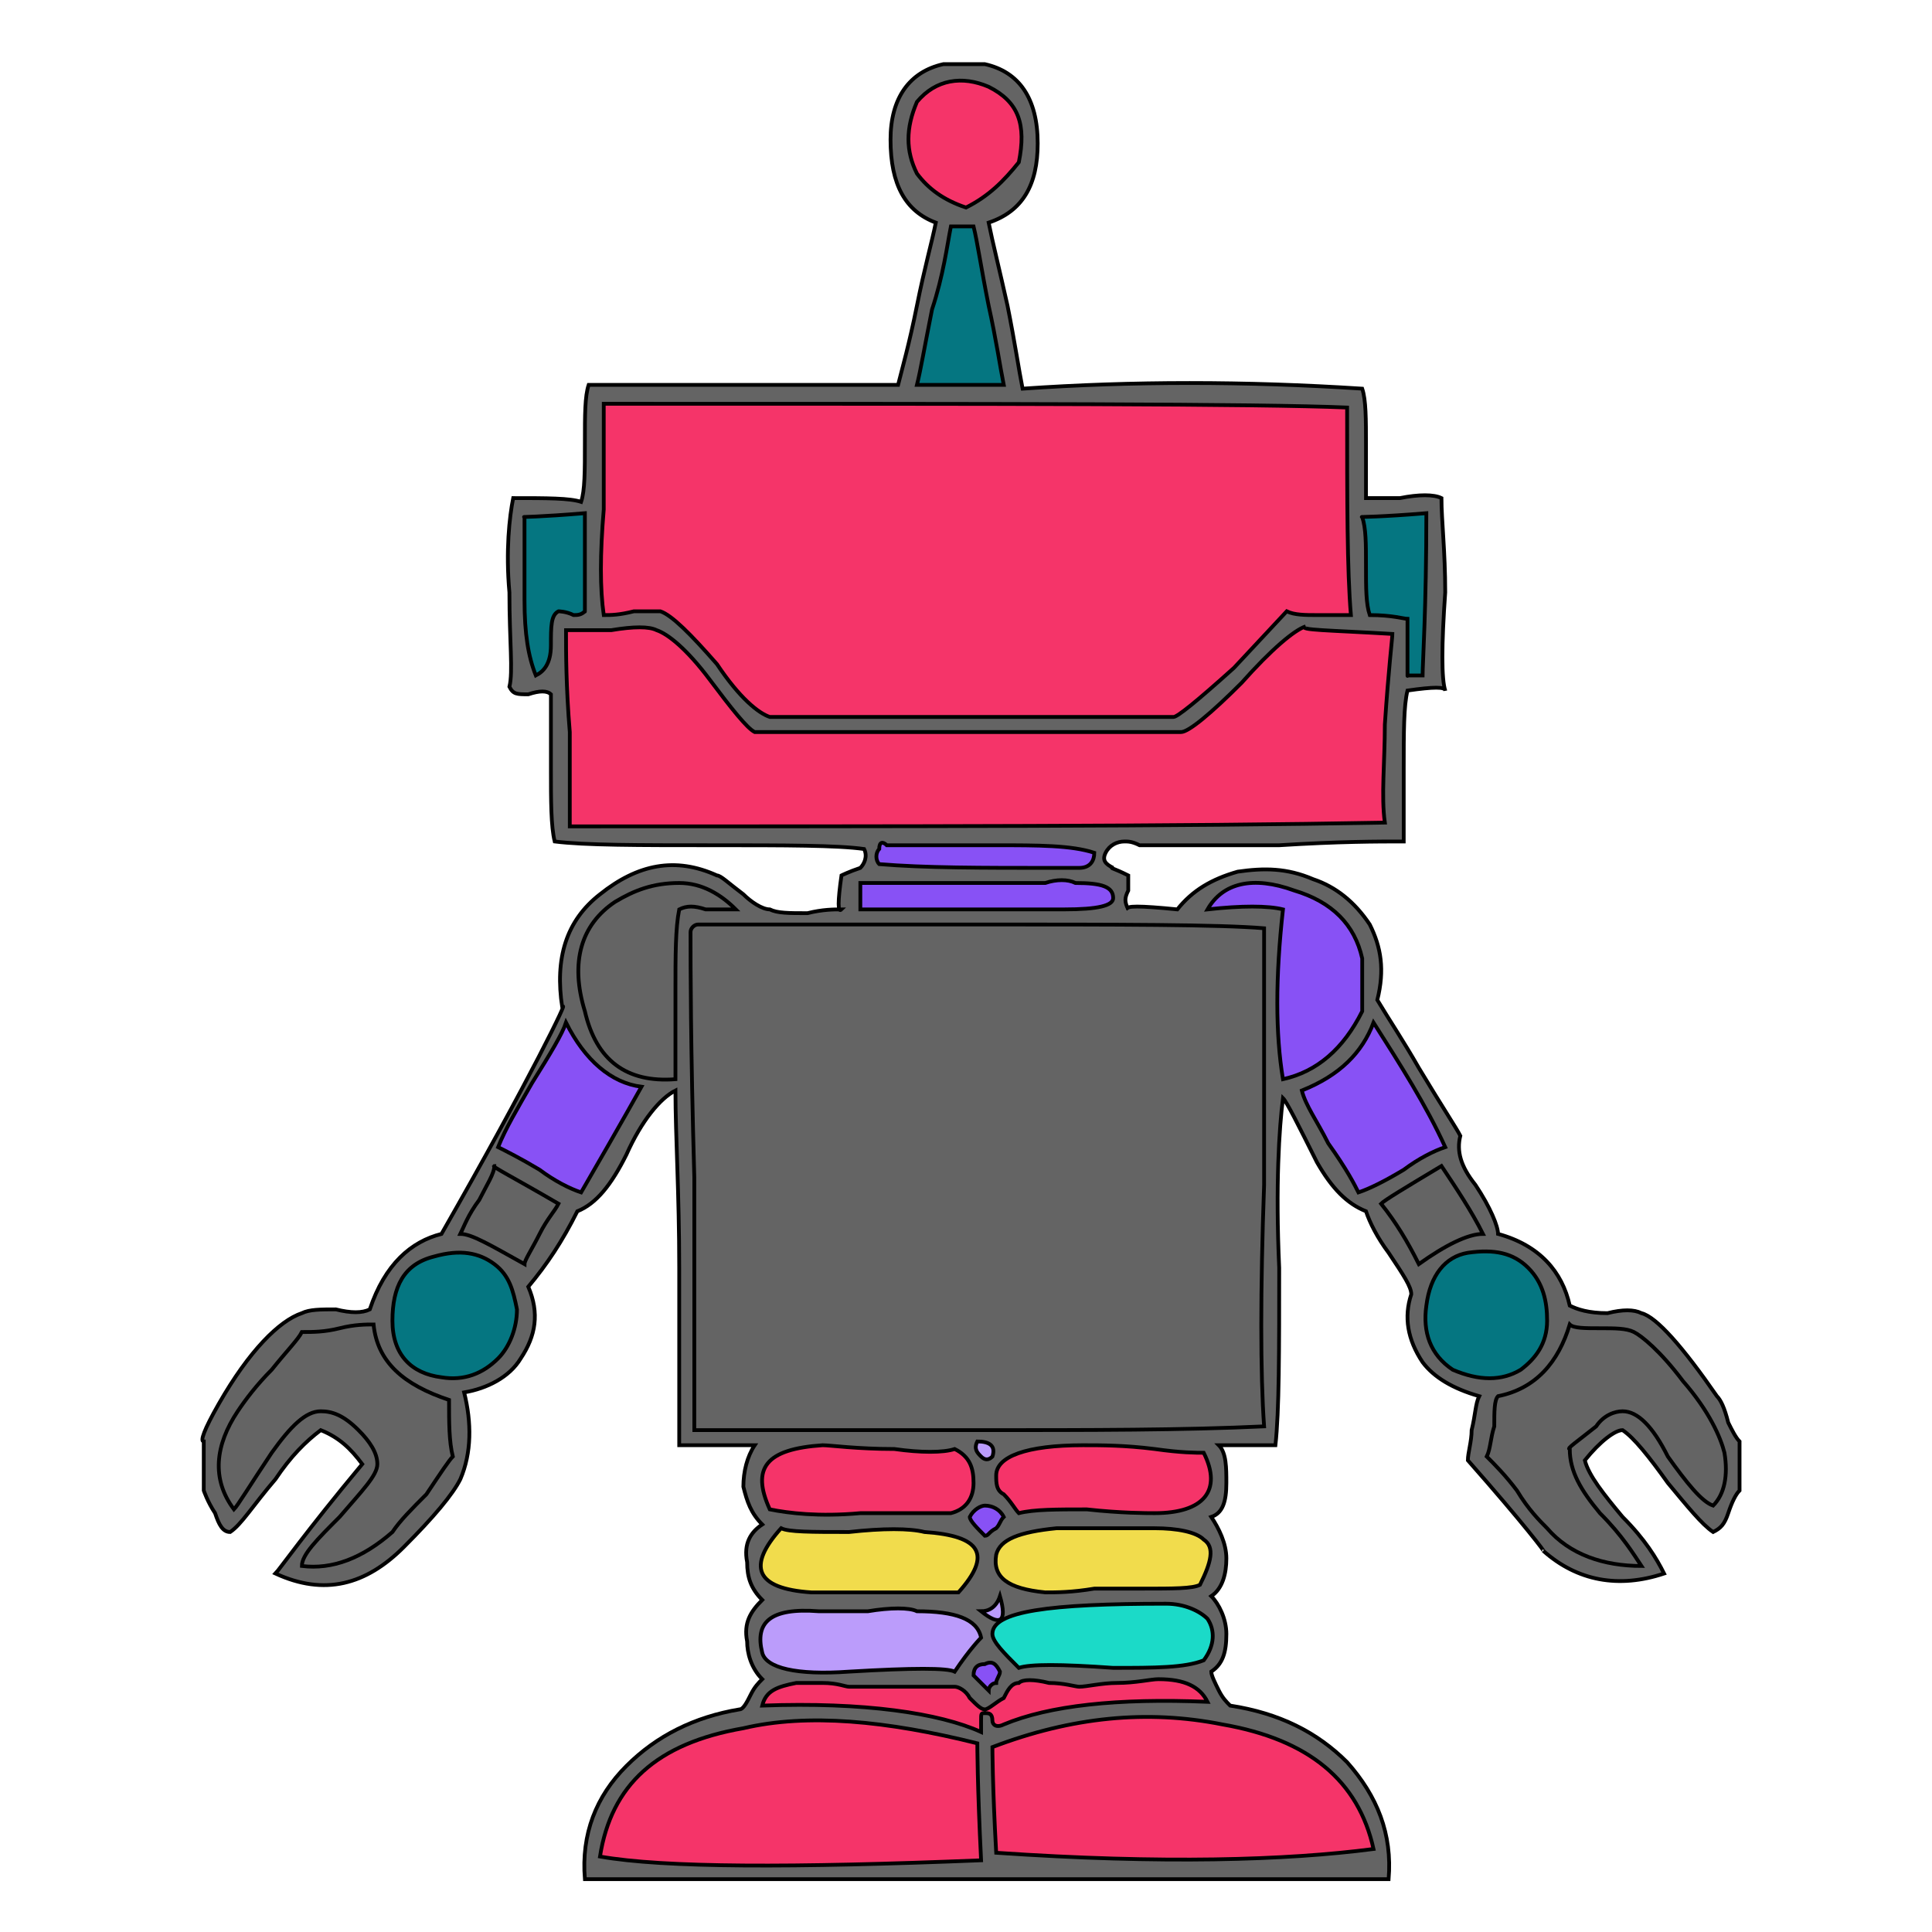 <svg id="th_rob_robot-43" width="100%" height="100%" xmlns="http://www.w3.org/2000/svg" version="1.1" xmlns:xlink="http://www.w3.org/1999/xlink" xmlns:svgjs="http://svgjs.com/svgjs" preserveAspectRatio="xMidYMin slice" data-uid="rob_robot-43" data-keyword="rob_robot-43" viewBox="0 0 512 512" data-colors="[&quot;#646464&quot;,&quot;#8851F5&quot;,&quot;#1BDAC8&quot;,&quot;#F53469&quot;,&quot;#1BDAC8&quot;,&quot;#8851F5&quot;,&quot;#F1DC4C&quot;,&quot;#F1DC4C&quot;,&quot;#F53469&quot;,&quot;#BB9CFB&quot;,&quot;#F53469&quot;,&quot;#BB9CFB&quot;,&quot;#646464&quot;,&quot;#F1DC4C&quot;,&quot;#BB9CFB&quot;,&quot;#8851F5&quot;,&quot;#8851F5&quot;,&quot;#057681&quot;,&quot;#F1DC4C&quot;,&quot;#646464&quot;,&quot;#F53469&quot;,&quot;#F53469&quot;,&quot;#1BDAC8&quot;,&quot;#646464&quot;,&quot;#F53469&quot;,&quot;#F53469&quot;,&quot;#BB9CFB&quot;,&quot;#8851F5&quot;,&quot;#8851F5&quot;,&quot;#BB9CFB&quot;,&quot;#BB9CFB&quot;,&quot;#8851F5&quot;,&quot;#F1DC4C&quot;,&quot;#646464&quot;,&quot;#1BDAC8&quot;,&quot;#057681&quot;,&quot;#BB9CFB&quot;,&quot;#F1DC4C&quot;,&quot;#BB9CFB&quot;,&quot;#8851F5&quot;,&quot;#F53469&quot;,&quot;#F1DC4C&quot;,&quot;#F53469&quot;,&quot;#057681&quot;,&quot;#F53469&quot;,&quot;#646464&quot;,&quot;#F1DC4C&quot;]"><path id="th_rob_robot-43_45" d="M435 348C433 347 430 347 426 348C421 348 418 347 416 346C414 337 408 330 397 327C397 325 395 320 391 314C387 309 386 305 387 301C386 299 382 293 376 283C372 276 368 270 365 265C367 257 366 251 363 245C359 239 354 235 348 233C341 230 335 230 328 231C321 233 316 236 312 241C302 240 298 240 299 241C298 239 298 238 299 236C299 234 299 233 299 232C295 230 294 230 295 230C293 229 292 228 293 226C294 224 296 223 298 223C299 223 300 223 302 224C303 224 304 224 305 224C312 224 323 224 339 224C355 223 365 223 372 223C372 221 372 214 372 204C372 194 372 187 373 183C380 182 383 182 383 183C382 180 382 171 383 157C383 146 382 138 382 132C380 131 376 131 371 132C366 132 363 132 362 132C362 130 362 125 362 118C362 111 362 106 361 103C330 101 300 101 271 103C270 98 269 91 267 81C265 72 263 64 262 59C271 56 275 49 275 38C275 26 270 19 261 17L250 17C241 19 236 26 236 37C236 49 240 56 248 59C247 64 245 71 243 81C241 91 239 98 238 102L156 102C155 105 155 110 155 117C155 125 155 130 154 133C151 132 145 132 136 132C135 137 134 146 135 157C135 170 136 178 135 182C136 184 137 184 140 184C143 183 145 183 146 184C146 186 146 193 146 204C146 212 146 219 147 223C155 224 169 224 189 224C208 224 222 224 229 225C230 227 229 229 228 230C225 231 223 232 223 232C222 239 222 242 223 241C221 241 218 241 214 242C209 242 206 242 204 241C202 241 199 239 197 237C193 234 191 232 190 232C179 227 169 229 159 237C150 244 147 254 149 267C151 264 141 285 117 327C109 329 102 335 98 347C96 348 93 348 89 347C85 347 82 347 80 348C74 350 66 358 58 372C54 379 53 382 54 382L54 395C54 395 55 398 57 401C58 404 59 406 61 406C64 404 67 399 73 392C77 386 81 382 85 379C90 381 93 384 96 388C81 406 74 416 73 417C86 423 97 420 107 410C115 402 120 396 122 392C125 385 125 377 123 369C129 368 135 365 138 360C142 354 143 348 140 341C145 335 149 329 153 321C158 319 162 314 166 306C170 297 175 291 179 289C179 301 180 316 180 336C180 362 180 377 180 383L200 383C198 386 197 390 197 394C198 398 199 401 202 404C199 406 197 409 198 414C198 418 199 421 202 424C199 427 197 430 198 435C198 438 199 442 202 445C201 446 200 447 199 449C198 451 197 453 196 453C184 455 174 460 166 468C158 476 154 486 155 498L368 498C369 486 365 476 357 467C349 459 339 454 326 452C325 451 324 450 323 448C322 446 321 444 321 443C324 441 325 438 325 433C325 429 323 425 321 423C324 421 325 417 325 413C325 409 323 405 321 402C324 401 325 398 325 393C325 389 325 385 323 383L338 383C339 374 339 358 339 336C338 314 339 299 340 291C341 292 344 298 349 308C353 315 357 319 362 321C363 324 365 328 368 332C372 338 374 341 374 343C372 349 373 355 377 361C380 365 385 368 392 370C391 372 391 375 390 379C390 382 389 385 389 387C404 404 410 412 409 411C418 419 429 421 441 417C439 413 436 408 430 402C425 396 421 391 420 387C424 382 428 379 430 379C433 381 437 386 442 393C447 399 451 404 454 406C456 405 457 404 458 401C459 398 460 396 461 395L461 382C460 381 459 379 458 377C457 373 456 371 455 370C446 357 439 349 435 348Z " fill-rule="evenodd" fill="#646464" stroke-width="1" stroke="#000000"></path><path id="th_rob_robot-43_0" d="M228 359C226 360 224 361 224 364C224 366 225 368 226 370L264 370C264 370 267 370 273 370C277 371 281 371 284 371C293 370 297 368 296 363C295 360 291 359 283 359C280 359 277 359 272 359C268 359 265 359 264 359Z " fill-rule="evenodd" fill="#8851f5" stroke-width="1" stroke="#000000"></path><path id="th_rob_robot-43_1" d="M312 368C319 371 324 370 327 365C330 362 330 358 329 354C328 351 326 349 323 347C320 345 316 344 313 345C310 345 307 348 305 352C303 360 305 365 312 368Z " fill-rule="evenodd" fill="#646464" stroke-width="1" stroke="#000000"></path><path id="th_rob_robot-43_2" d="M190 353C189 357 189 361 192 365C196 370 200 371 206 369C212 367 215 363 215 358C215 353 214 349 211 347C208 344 204 344 199 345C194 346 191 349 190 353Z " fill-rule="evenodd" fill="#646464" stroke-width="1" stroke="#000000"></path><path id="th_rob_robot-43_3" d="M273 355C278 355 281 355 284 355C291 354 295 351 294 345C287 344 276 343 261 343C241 344 230 344 226 344C224 344 224 345 223 347C223 350 223 351 224 353C228 354 241 354 263 354C264 354 268 354 273 355Z " fill-rule="evenodd" fill="#1bdac8" stroke-width="1" stroke="#000000"></path><path id="th_rob_robot-43_4" d="M303 299C302 298 301 295 301 291C300 287 299 285 298 284C295 285 294 289 293 294C292 300 291 303 289 305C288 290 286 278 283 269C284 267 281 277 273 297L256 297C254 298 252 301 251 305C250 310 249 313 248 315C246 312 244 307 242 299C239 292 237 287 235 284C233 284 231 286 230 289C229 293 228 294 226 295C225 285 223 275 219 264C217 264 216 265 215 268C215 269 215 270 214 272C214 273 214 275 214 275C213 277 212 281 210 287C208 292 206 296 205 299C205 300 203 300 200 300C198 300 196 300 196 302C196 304 197 304 200 304C204 304 207 304 207 304C209 301 211 296 213 290C216 281 217 276 218 274C219 277 220 282 221 291C222 298 223 303 226 305C227 304 229 302 230 298C231 295 233 293 235 293C242 312 247 322 248 324C248 324 251 317 257 302C267 301 273 301 275 302C277 299 279 292 281 281C282 283 283 288 284 295C285 302 286 306 287 309C287 308 287 309 287 314C287 316 288 317 289 317C288 318 291 310 297 295C298 295 299 296 299 298C299 301 300 303 300 303L326 303L326 335C281 336 237 336 192 335L192 255L325 255C326 260 326 268 326 277C326 290 326 297 326 300C322 299 314 299 303 299Z " fill-rule="evenodd" fill="#8851f5" stroke-width="1" stroke="#000000"></path><path id="th_rob_robot-43_5" d="M187 296C188 322 189 336 190 339C198 340 208 340 219 340C290 339 327 338 329 338C330 295 330 267 328 252C304 250 258 250 190 251C187 259 186 274 187 296Z " fill-rule="evenodd" fill="#f1dc4c" stroke-width="1" stroke="#000000"></path><path id="th_rob_robot-43_6" d="M268 134L268 138C270 138 271 137 270 134Z " fill-rule="evenodd" fill="#f1dc4c" stroke-width="1" stroke="#000000"></path><path id="th_rob_robot-43_7" d="M200 148C200 156 203 161 211 162C217 163 222 162 226 158C229 155 231 151 231 146C231 141 229 137 226 134C222 131 217 130 211 132C204 134 200 139 200 148Z " fill-rule="evenodd" fill="#8851f5" stroke-width="1" stroke="#000000"></path><path id="th_rob_robot-43_8" d="M271 147C271 156 275 160 284 161C289 162 293 160 296 157C299 154 301 150 301 146C301 141 300 137 297 135C294 131 290 130 284 131C275 132 271 137 271 147Z " fill-rule="evenodd" fill="#8851f5" stroke-width="1" stroke="#000000"></path><path id="th_rob_robot-43_9" d="M244 146C240 159 232 165 220 165C227 168 234 166 241 159C247 153 249 146 249 138C249 131 245 125 240 120C234 116 228 114 221 114C214 114 208 117 204 121C199 125 197 131 198 139C200 131 204 125 211 121C218 116 225 116 233 119C244 124 247 133 244 146Z " fill-rule="evenodd" fill="#f53469" stroke-width="1" stroke="#000000"></path><path id="th_rob_robot-43_10" d="M309 123C312 126 314 131 315 136C316 142 315 147 313 151C310 156 306 160 300 161C300 162 298 161 296 161C295 160 294 161 294 162C294 165 297 165 303 164C302 164 307 159 318 150C321 139 320 130 314 123C309 116 301 112 292 113C286 113 281 115 277 118C271 122 269 127 270 133C276 121 284 116 294 116C300 116 305 118 309 123Z " fill-rule="evenodd" fill="#bb9cfb" stroke-width="1" stroke="#000000"></path><path id="th_rob_robot-43_11" d="M264 29L261 29C260 31 261 32 264 32Z " fill-rule="evenodd" fill="#646464" stroke-width="1" stroke="#000000"></path><path id="th_rob_robot-43_12" d="M258 31C259 28 258 26 254 27C250 27 248 28 249 31Z " fill-rule="evenodd" fill="#f1dc4c" stroke-width="1" stroke="#000000"></path><path id="th_rob_robot-43_13" d="M442 386C438 378 434 374 430 374C428 374 425 375 423 378C418 382 415 384 416 384C416 390 419 395 424 401C430 407 433 412 435 415C425 415 416 412 410 405C408 403 405 400 402 395C399 391 396 388 394 386C395 384 395 381 396 378C396 374 396 371 397 370C407 368 413 361 416 351C417 352 420 352 424 352C428 352 431 352 433 353C435 354 440 358 446 366C453 374 456 381 457 385C458 391 457 396 454 399C451 398 447 393 442 386Z " fill-rule="evenodd" fill="#646464" stroke-width="1" stroke="#000000"></path><path id="th_rob_robot-43_14" d="M378 346C379 338 383 333 389 332C396 331 401 332 405 336C409 340 410 345 410 350C410 356 407 360 403 363C398 366 392 366 385 363C379 359 377 353 378 346Z " fill-rule="evenodd" fill="#057681" stroke-width="1" stroke="#000000"></path><path id="th_rob_robot-43_15" d="M382 309C386 315 390 321 393 327C389 327 383 330 376 335C373 329 370 324 366 319C367 318 372 315 382 309Z " fill-rule="evenodd" fill="#646464" stroke-width="1" stroke="#000000"></path><path id="th_rob_robot-43_16" d="M352 303C349 297 346 293 345 289C355 285 361 279 364 271C371 282 378 293 383 304C380 305 376 307 372 310C367 313 363 315 360 316C359 314 357 310 352 303Z " fill-rule="evenodd" fill="#8851f5" stroke-width="1" stroke="#000000"></path><path id="th_rob_robot-43_17" d="M320 241C324 234 332 232 343 236C353 239 359 245 361 254C361 255 361 257 361 260C361 263 361 266 361 268C356 278 349 284 340 286C338 274 338 259 340 241C336 240 329 240 320 241Z " fill-rule="evenodd" fill="#8851f5" stroke-width="1" stroke="#000000"></path><path id="th_rob_robot-43_18" d="M260 379C217 379 192 379 184 379C184 361 184 339 184 312C183 277 183 256 183 247C183 246 184 245 185 245C201 245 225 245 259 245C297 245 323 245 335 246C335 260 335 282 335 314C334 342 334 364 335 378C314 379 289 379 260 379Z " fill-rule="evenodd" fill="#646464" stroke-width="1" stroke="#000000"></path><path id="th_rob_robot-43_19" d="M266 396C264 395 264 393 264 391C264 386 272 383 287 383C292 383 298 383 306 384C313 385 317 385 319 385C324 395 319 401 306 401C304 401 297 401 288 400C280 400 274 400 270 401C269 400 268 398 266 396Z " fill-rule="evenodd" fill="#f53469" stroke-width="1" stroke="#000000"></path><path id="th_rob_robot-43_20" d="M303 421C301 421 297 421 290 421C284 422 280 422 277 422C267 421 263 418 264 412C265 408 270 406 280 405C283 405 287 405 293 405C299 405 303 405 306 405C312 405 317 406 319 408C322 410 321 414 318 420C316 421 311 421 303 421Z " fill-rule="evenodd" fill="#f1dc4c" stroke-width="1" stroke="#000000"></path><path id="th_rob_robot-43_21" d="M295 442C281 441 273 441 270 442C266 438 263 435 263 433C263 427 278 425 309 425C314 425 318 427 320 429C322 432 322 436 319 440C314 442 306 442 295 442Z " fill-rule="evenodd" fill="#1bdac8" stroke-width="1" stroke="#000000"></path><path id="th_rob_robot-43_22" d="M264 491C263 473 263 463 263 463C284 455 304 453 324 457C347 461 360 472 364 490C341 493 308 494 264 491Z " fill-rule="evenodd" fill="#f53469" stroke-width="1" stroke="#000000"></path><path id="th_rob_robot-43_23" d="M260 456C260 458 260 459 260 459C249 454 229 451 202 452C203 448 206 447 211 446C213 446 215 446 218 446C222 446 224 447 225 447L253 447C254 447 256 448 257 450C259 452 260 453 261 453C262 453 264 451 266 450C267 448 268 446 270 446C271 445 274 445 278 446C282 446 285 447 286 447C288 447 292 446 296 446C301 446 305 445 307 445C314 445 318 447 320 451C296 450 278 452 266 457C264 458 263 457 263 456C263 454 262 454 261 454C260 454 260 454 260 456Z " fill-rule="evenodd" fill="#f53469" stroke-width="1" stroke="#000000"></path><path id="th_rob_robot-43_24" d="M159 492C162 473 174 462 197 458C214 454 235 456 259 462C259 462 259 473 260 493C210 495 176 495 159 492Z " fill-rule="evenodd" fill="#f53469" stroke-width="1" stroke="#000000"></path><path id="th_rob_robot-43_25" d="M230 427C236 426 241 426 243 427C253 427 259 429 260 434C260 434 257 437 253 443C251 442 242 442 225 443C211 444 203 442 202 438C200 430 204 426 217 427C219 427 224 427 230 427Z " fill-rule="evenodd" fill="#bb9cfb" stroke-width="1" stroke="#000000"></path><path id="th_rob_robot-43_26" d="M225 406C234 405 241 405 245 406C260 407 263 412 254 422C252 422 245 422 235 422C226 422 219 422 215 422C200 421 198 415 207 405C209 406 215 406 225 406Z " fill-rule="evenodd" fill="#f1dc4c" stroke-width="1" stroke="#000000"></path><path id="th_rob_robot-43_27" d="M264 446C263 446 262 447 262 448C261 447 260 446 258 444C258 442 259 441 261 441C263 440 264 441 265 443C265 444 264 445 264 446Z " fill-rule="evenodd" fill="#8851f5" stroke-width="1" stroke="#000000"></path><path id="th_rob_robot-43_28" d="M265 423C264 426 262 427 260 427C265 431 267 430 265 423Z " fill-rule="evenodd" fill="#bb9cfb" stroke-width="1" stroke="#000000"></path><path id="th_rob_robot-43_29" d="M263 386C262 387 261 387 260 386C259 385 258 384 259 382C262 382 264 383 263 386Z " fill-rule="evenodd" fill="#bb9cfb" stroke-width="1" stroke="#000000"></path><path id="th_rob_robot-43_30" d="M264 405C262 406 262 407 261 407C259 405 257 403 257 402C258 400 260 399 261 399C263 399 265 400 266 402C265 403 265 404 264 405Z " fill-rule="evenodd" fill="#8851f5" stroke-width="1" stroke="#000000"></path><path id="th_rob_robot-43_31" d="M258 393C258 397 256 400 252 401C249 401 241 401 228 401C217 402 209 401 204 400C199 389 203 384 218 383C220 383 227 384 237 384C244 385 250 385 253 384C257 386 258 389 258 393Z " fill-rule="evenodd" fill="#f53469" stroke-width="1" stroke="#000000"></path><path id="th_rob_robot-43_32" d="M179 263C179 275 179 283 179 286C166 287 158 281 155 268C151 255 154 245 163 239C168 236 173 234 180 234C186 234 191 237 195 241C193 241 191 241 187 241C184 240 182 240 180 241C179 246 179 253 179 263Z " fill-rule="evenodd" fill="#646464" stroke-width="1" stroke="#000000"></path><path id="th_rob_robot-43_33" d="M143 310C138 307 134 305 132 304C134 299 137 294 141 287C146 279 149 274 150 271C155 281 162 287 170 288C170 288 165 297 154 316C151 315 147 313 143 310Z " fill-rule="evenodd" fill="#8851f5" stroke-width="1" stroke="#000000"></path><path id="th_rob_robot-43_34" d="M122 327C123 325 124 322 127 318C129 314 131 311 131 309C130 309 136 312 148 319C147 321 145 323 143 327C141 331 139 334 139 335C130 330 125 327 122 327Z " fill-rule="evenodd" fill="#646464" stroke-width="1" stroke="#000000"></path><path id="th_rob_robot-43_35" d="M104 350C104 341 107 335 115 333C122 331 127 332 131 335C135 338 136 342 137 347C137 352 135 357 132 360C128 364 123 366 117 365C109 364 104 359 104 350Z " fill-rule="evenodd" fill="#057681" stroke-width="1" stroke="#000000"></path><path id="th_rob_robot-43_36" d="M90 402C96 395 100 391 100 388C100 385 98 382 95 379C91 375 88 374 85 374C81 374 77 378 72 385C66 394 63 399 62 400C56 392 57 383 63 374C65 371 68 367 72 363C76 358 79 355 80 353C83 353 86 353 90 352C94 351 97 351 99 351C100 361 107 367 119 371C119 377 119 382 120 386C119 387 117 390 113 396C109 400 106 403 104 406C96 413 88 416 80 415C80 412 84 408 90 402Z " fill-rule="evenodd" fill="#646464" stroke-width="1" stroke="#000000"></path><path id="th_rob_robot-43_37" d="M269 234C270 234 272 234 277 234C280 233 283 233 285 234C292 234 295 235 295 238C295 240 291 241 282 241C279 241 275 241 271 241C266 241 263 241 262 241L228 241C228 237 228 234 228 234Z " fill-rule="evenodd" fill="#8851f5" stroke-width="1" stroke="#000000"></path><path id="th_rob_robot-43_38" d="M286 230L282 230C280 230 279 230 279 230C260 230 245 230 233 229C232 228 232 226 233 225C233 223 234 223 235 224C238 224 248 224 264 224C275 224 284 224 290 226C290 228 289 230 286 230Z " fill-rule="evenodd" fill="#8851f5" stroke-width="1" stroke="#000000"></path><path id="th_rob_robot-43_39" d="M151 194C150 182 150 173 150 167C152 167 156 167 162 167C168 166 172 166 174 167C177 168 182 172 188 180C194 188 198 193 200 194L313 194C315 194 321 189 329 181C337 172 343 167 346 166C344 167 352 167 369 168C369 169 368 177 367 192C367 202 366 211 367 218C313 219 241 219 151 219C151 214 151 206 151 194Z " fill-rule="evenodd" fill="#f53469" stroke-width="1" stroke="#000000"></path><path id="th_rob_robot-43_40" d="M146 171C146 176 144 178 142 179C140 174 139 168 139 159C139 146 139 139 139 137C138 137 143 137 155 136C155 155 155 163 155 162C154 163 153 163 152 163C150 162 148 162 148 162C146 163 146 166 146 171Z " fill-rule="evenodd" fill="#057681" stroke-width="1" stroke="#000000"></path><path id="th_rob_robot-43_41" d="M357 108C357 133 357 151 358 163C356 163 353 163 349 163C346 163 343 163 341 162L327 177C317 186 312 190 311 190L204 190C201 189 196 185 190 176C183 168 178 163 175 162C173 162 171 162 168 162C164 163 162 163 160 163C159 156 159 147 160 135C160 121 160 112 160 107C268 107 333 107 357 108Z " fill-rule="evenodd" fill="#f53469" stroke-width="1" stroke="#000000"></path><path id="th_rob_robot-43_42" d="M258 60C259 64 260 71 262 81C264 90 265 97 266 102L243 102C244 98 245 92 247 82C250 73 251 65 252 60Z " fill-rule="evenodd" fill="#057681" stroke-width="1" stroke="#000000"></path><path id="th_rob_robot-43_43" d="M262 23C270 27 272 33 270 43C266 48 262 52 256 55C250 53 246 50 243 46C240 40 240 34 243 27C248 21 255 20 262 23Z " fill-rule="evenodd" fill="#f53469" stroke-width="1" stroke="#000000"></path><path id="th_rob_robot-43_44" d="M377 179L373 179C373 180 373 175 373 164C372 164 369 163 363 163C362 160 362 156 362 150C362 144 362 140 361 137C360 137 366 137 378 136C378 161 377 176 377 179Z " fill-rule="evenodd" fill="#057681" stroke-width="1" stroke="#000000"></path><defs id="SvgjsDefs2137" fill="#f1dc4c"></defs></svg>